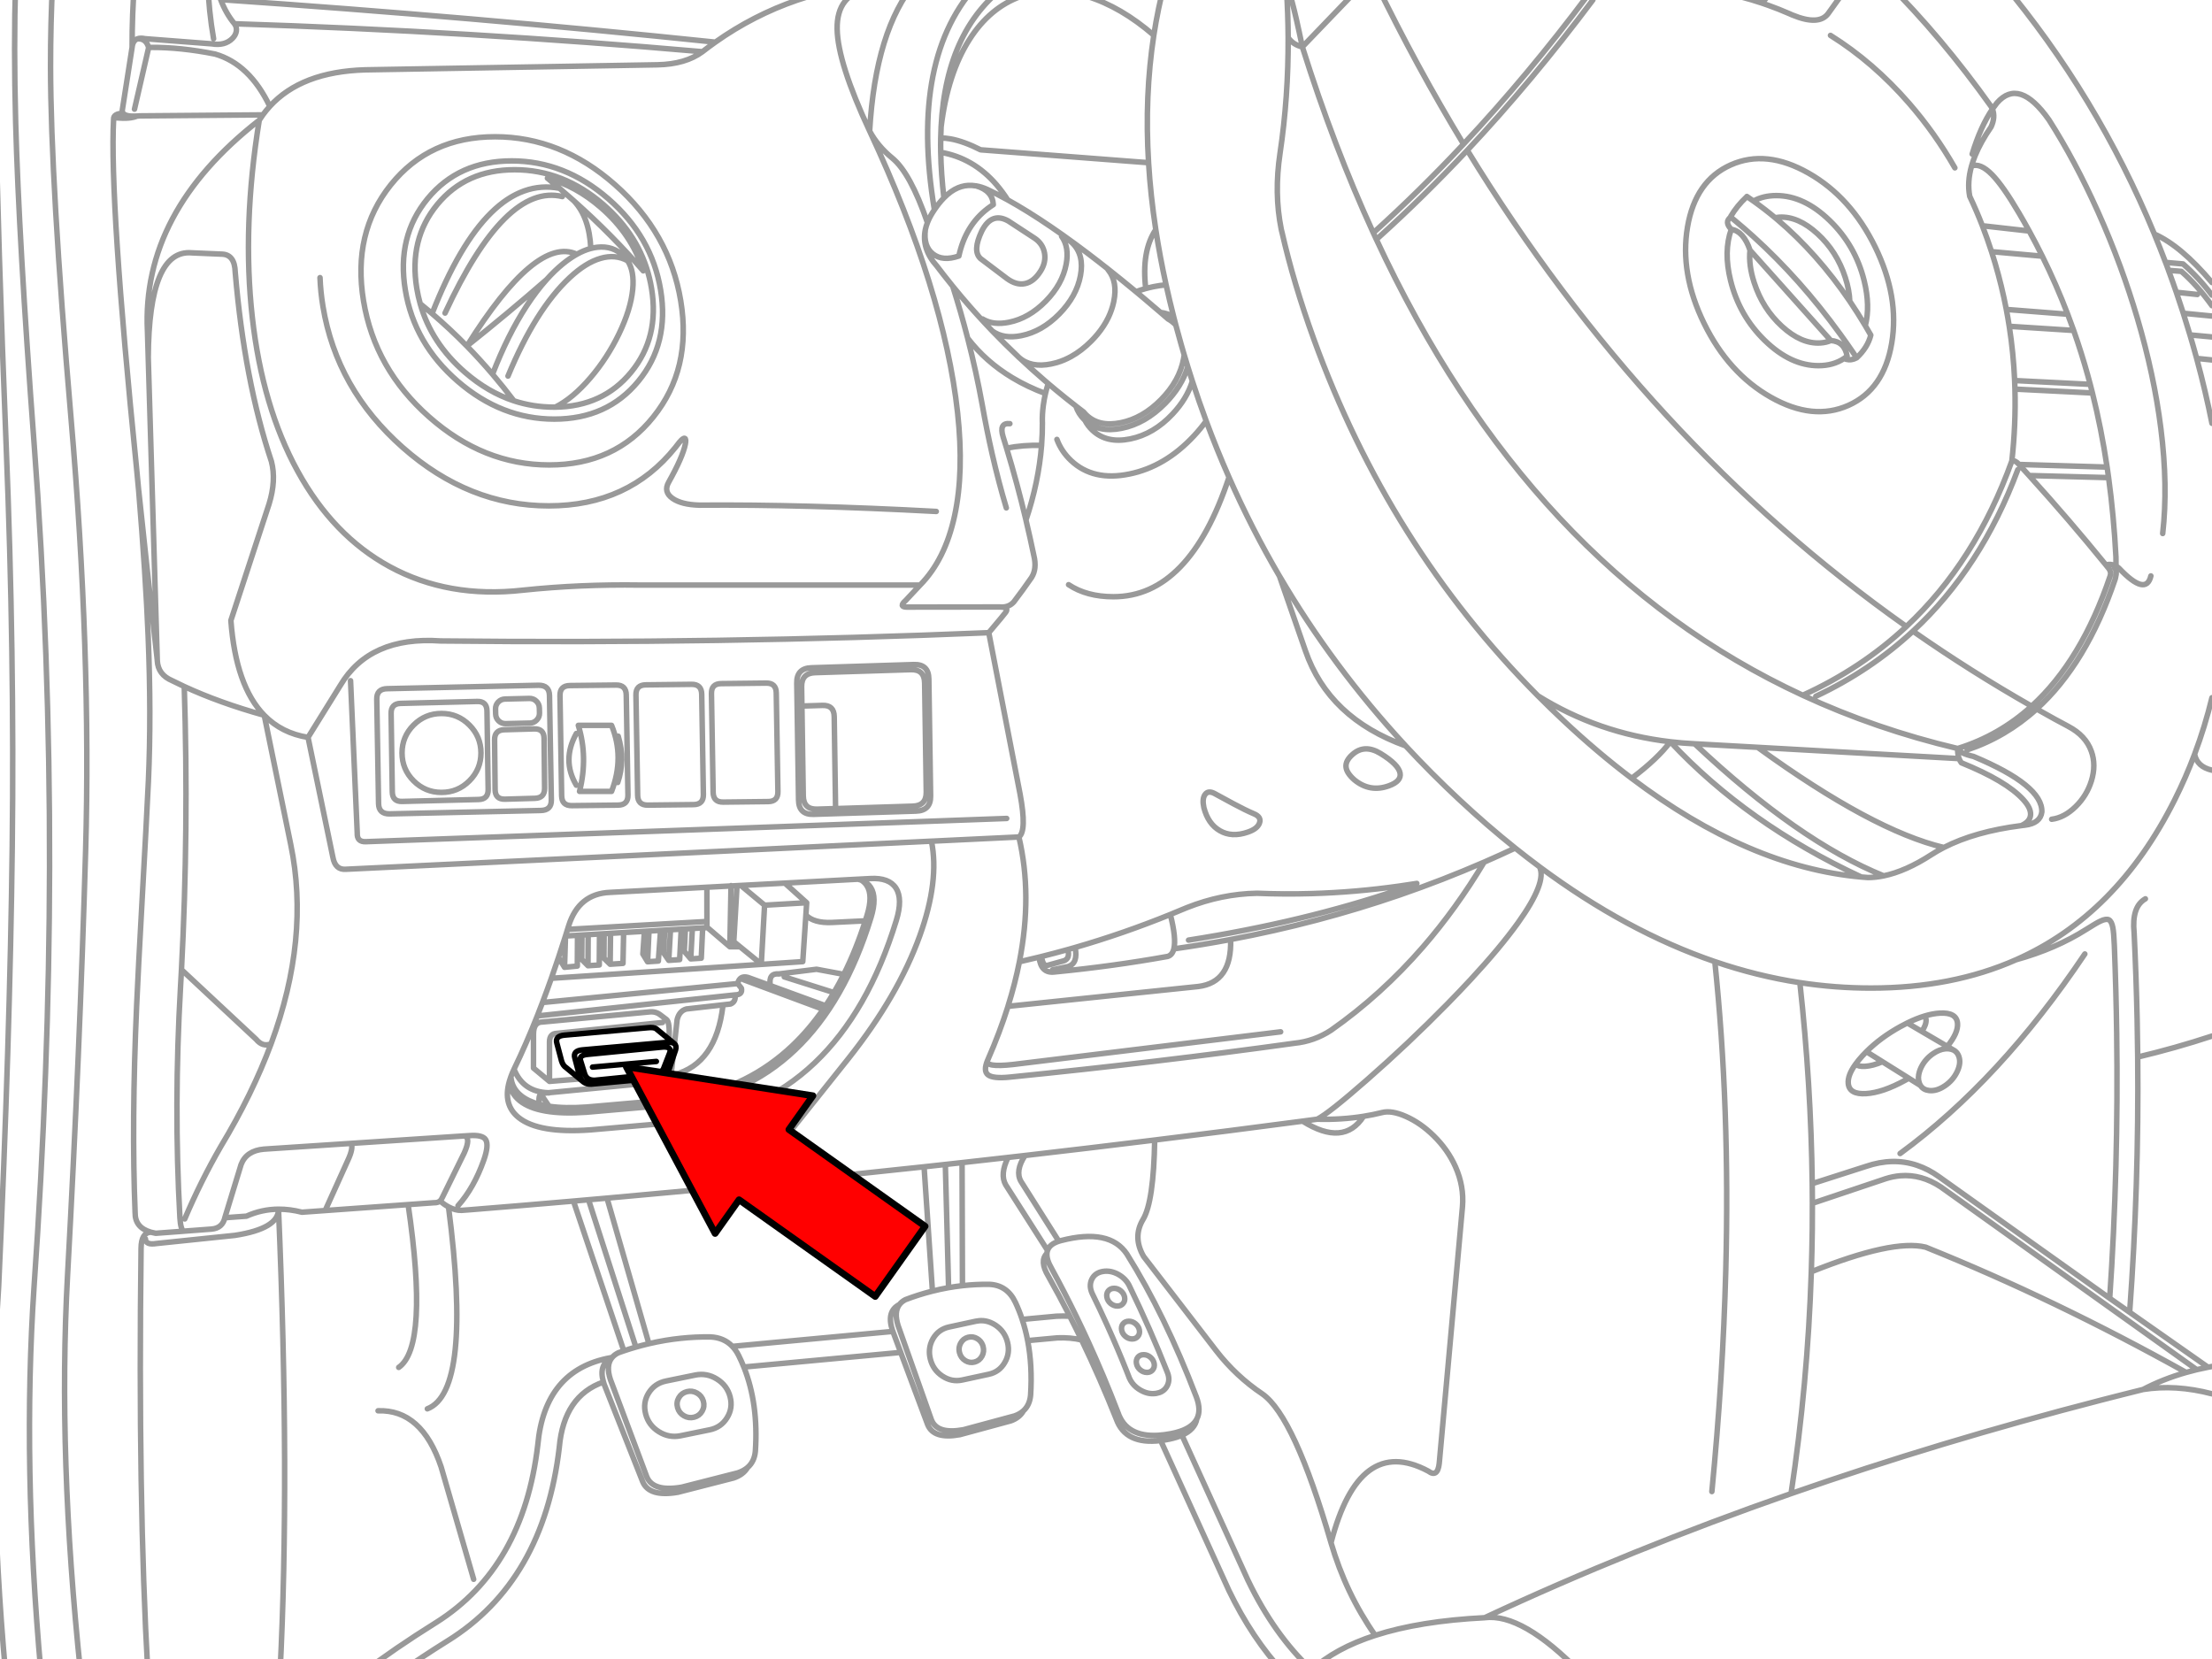<svg xmlns="http://www.w3.org/2000/svg" xmlns:xlink="http://www.w3.org/1999/xlink" preserveAspectRatio="none" width="400" height="300" viewBox="0 0 400 300"><defs><path fill="#f00" d="M188.15-247.25v46h89.25v22.15l90.2-45.1-90.2-45.1v22.05h-89.25z" id="c"/><path id="a" stroke="#999" stroke-linejoin="round" stroke-linecap="round" d="M361.077 19.812q.584 1.438-.241 3.227-1.868 2.702-2.875 5.166l-.004.009q-.397.975-.66 1.912 1.578-.615 3.7 1.542 1.997 2.033 4.903 6.989.949 1.613 1.845 3.249 1.238 2.257 2.376 4.56 2.548 5.145 4.6 10.515.557 1.46 1.079 2.937 1.427 4.047 2.581 8.22.213.769.419 1.547.204.778.401 1.565 1.617 6.466 2.657 13.43.141.949.272 1.908.949 6.957 1.333 14.402.028.569.013 1.627.269.149.522.37 4.915 5.177 5.795 1.409m-27.886-85.708q4.003-4.599 9.414 3.067 4.752 7.444 8.853 16.591 2.214 4.932 4.065 9.976 1.689 4.603 3.076 9.298 3.076 10.422 4.288 20.076 1.31 10.395.33 19.016m-69.394-99.847l-3.223 3.74q.587.196 1.172.406 1.918.687 3.771 1.498l.25.111.312.138q4.819 1.991 6.49-.25l4.123-5.75m-21.668 44.838q2.24.356 3.392 3.784 7.322 8.185 14.643 16.368 2.485.17 2.955 2.839m-.571.419q.201.088.401.143.947.25 1.894-.272l-.798-1.186q-1.101-1.613-2.233-3.169-7.205-9.928-15.677-17.607-1.634-1.479-3.316-2.875l-.789-.651q-1.21.867.094 2.206l.004.004m-.098-2.345q1.112-1.893 2.862-3.53m.058-.08q.604.409 1.199.834m20.264 22.582q.5.841.99 1.703-.554 2.235-2.559 4.114m-14.785-25.39l.41.343q7.274 6.173 13.127 14.794 1.452 2.143 2.817 4.435m-20.264-22.582q2.003 1.421 3.909 3.009m20.152-42.729q10.055 10.024 18.989 22.573.11.184.196.374l.045.107m-3.78 10.315q-.822 2.927-.33 5.492 1.23 2.598 2.291 5.331m-27.52-34.492q7.774 4.862 14.228 12.285 4.714 5.419 8.309 11.714m6.646 15.187q.339 1.053.655 2.126 1.217 4.135 2.024 8.344m15.2 13.573l-13.693-.691q.033.775.053 1.551l14.041.704m-15.071-12.08q.758 4.862.976 9.824m.793 15.209q.917.998 1.823 2.001m-2.563-15.659q.172 6.412-.553 12.989.646-.102 1.293.669m1.823 2.001q7.243 7.989 13.912 16.194.889-.231 1.663.129l.018.009.16.08m-.076 2.01q.306-1.032-.223-1.819m-28.394 32.86q.353.872 2.862 1.435 12.597 5.271 12.387 10.078-.28 2.041-3.062 2.376l-.651.08q-8.387 1.068-14.037 3.967-1.198.614-2.273 1.31-4.637 3.004-8.63 3.825-1.468.301-2.848.308m-106.213-117.04l-.098-.428q-1.311-6.48-.223-13.747 1.527-10.227 1.475-20.977-.023-4.312-.299-8.71-.023-.727.013-1.391m141.627 134.901q3.174 1.658 4.19 4.511.9 2.496.009 5.376-.838 2.683-2.853 4.654-2.05 2.006-4.342 2.291m9.815-46.09l.517.642m-22.894-62.093q.891 2.299 1.663 4.694m2.679 10.471q.292 1.523.53 3.058m-115.23-16.943l.504 1.088.004.009q27.77 59.748 77.302 82.695m-38.887-126.909q16.505-3.517 31.492 1.493m-71.944-3.847l-11.326 11.786q5.693 18.084 12.855 33.685m-15.427-35.37q.897 1.297 2.572 1.685-2.359-11.399-2.871-10.395m-55.072 59.694l.187.111q1.858 1.039 4.591.486 3.619-.722 6.659-3.811 3.04-3.088 3.718-6.731.575-3.086-.838-5.037 1.114.392 1.975 1.244 2.148 2.126 1.449 5.875-.7 3.761-3.838 6.949-3.14 3.19-6.878 3.936-3.229.652-5.273-.847m4.596 4.56l.103.098.129.125q2.171 1.942 5.87 1.186.454-.093.9-.218l.187-.053q1.297-.393 2.523-1.074 1.879-1.04 3.597-2.759.618-.618 1.15-1.257 1.202-1.447 1.957-3l.089-.187q.58-1.244.878-2.559l.045-.214q.736-3.557-1.012-5.71l-.192-.281-.178-.129-.058-.058-.963-.753m8.184 4.596q.722-.197 1.458-.348 1.149-.232 2.229-.325m-5.451 1.244q.872-.322 1.765-.571m4.038 5.505q.698.379 1.284.958l.125.129m-2.781-2.273q1.326.173 2.398.802m-12.049-8.777l.009.004m-5.679 24.944q.456 1.401 1.52 2.452l.125.12q2.454 2.303 6.642 1.458 4.295-.856 7.903-4.52 3.035-3.083 4.088-6.633m-.646-2.135q-.042.337-.107.686-.745 4.007-4.088 7.404-3.344 3.396-7.324 4.19-3.982.804-6.272-1.462-.235-.232-.437-.481m-6.41-5.144q-.29.892-.504 1.801-.249 1.076-.392 2.175-.209 1.604-.165 3.058m27.177-7.462q-.977 3.153-3.579 5.928-3.438 3.664-7.694 4.52-4.255.867-6.838-1.578-.848-.801-1.355-1.805m21.966.138q-.974 1.358-2.184 2.661-5.225 5.629-11.745 6.945-6.524 1.334-10.529-2.42-1.76-1.647-2.581-3.851m111.134 54.782q-13.104-1.537-24.008-8.344m-92.903 83.306q-1.823 2.794-.74 4.694l6.856 10.845.419-.12q8.768-2.27 11.919 2.443 6.924 11.059 12.588 25.898.904 2.397.085 3.981-.367 1.922-2.701 2.955m-28.947-20.995q.613 1.85.994 3.842m9.771-.116q-1.047-2.172-2.135-4.301-1.897-3.713-3.918-7.297-1.612-2.706-.227-4.083.023-.287.111-.544l-7.578-11.884q-1.082-1.897.432-4.966m7.034 17.393q-.086 1.122.834 2.71 2.353 4.299 4.529 8.772 1.093 2.25 2.14 4.542 2.859 6.256 5.385 12.842 1.524 4.431 7.275 4.096 1.084-.066 2.318-.299.911-.176 1.658-.428 2.262-.768 3.027-2.242m-13.774-23.201q.561.472.686 1.141.121.669-.267 1.132-.376.472-1.043.472-.67 0-1.23-.472-.547-.464-.669-1.132-.125-.669.25-1.141.387-.464 1.056-.464.668 0 1.217.464zm-.419-2.964q-1.428-.8-2.844-.553-1.418.247-1.984 1.395-.57 1.158.04 2.55 1.442 2.937 2.768 5.875 1.859 4.112 3.49 8.224l.504 1.284q.422.96 1.235 1.64.363.304.807.553 1.426.809 2.844.562.578-.101 1.016-.352.631-.367.967-1.052.566-1.147-.045-2.536-3.027-7.694-6.762-15.387-.612-1.391-2.037-2.202zm1.877 8.465q.668 0 1.217.464.561.472.686 1.141.121.669-.267 1.132-.376.472-1.043.472-.67 0-1.23-.472-.547-.464-.669-1.132-.125-.669.25-1.141.387-.464 1.056-.464zm2.683 6.062q.668 0 1.217.464.561.472.686 1.141.121.669-.267 1.132l-.134.143q-.353.33-.909.33-.67 0-1.23-.472-.547-.464-.669-1.132-.125-.669.25-1.141.285-.341.722-.432.158-.031.334-.031zm147.489-109.841q-.031 1.052.259 1.828.159.419.41.758 8.104 3.281 11.188 6.642 1.426 1.542 1.355 2.773-.071 1.248-1.676 1.97m-20.388 45.774l-.633.357q-4.1 2.258-7.128 2.434-3.028.174-3.209-1.845-.133-1.474 1.315-3.481.53-.74 1.275-1.551.337-.367.695-.722 2.574-2.572 6.174-4.556.633-.348 1.239-.646 1.687-.829 3.174-1.275 1.452-.436 2.715-.508 3.028-.176 3.209 1.841.156 1.727-1.854 4.19m1.422.847q.455.344.673.963.43 1.218-.316 2.781-.746 1.563-2.229 2.559-1.485.996-2.839.842-1.062-.121-1.556-.9m-6.905-4.319q-1.749.752-3.151.834-1.199.068-1.725-.379m12.557-8.75q.185.261.218.637.084.929-.771 2.175m-45.569-52.491q2.176.256 4.413.366l47.918 2.683m-28.332-11.478q13.256 6.144 28.073 9.65m-6.726 61.072q-.135-.211-.227-.472-.33-.936.036-2.073.108-.346.281-.709.746-1.563 2.229-2.559 1.119-.751 2.162-.847.344-.034.678.004.49.056.86.25m-237.467-141.222q-2.011-6.558-7.68-11.474-4.525-3.921-9.673-5.309m-6.477-3.134q9.581-.001 17.482 6.847 7.91 6.856 9.508 16.546 1.6 9.69-4.047 16.537-5.64 6.856-15.222 6.856-9.584 0-17.496-6.856-7.901-6.847-9.499-16.537-1.601-9.69 4.038-16.546 5.651-6.847 15.236-6.847zm.526 1.6q8.809-.001 16.074 6.294 6.498 5.633 8.362 13.346.222.919.379 1.868 1.471 8.909-3.722 15.204-5.105 6.204-13.72 6.303h-.276q-3.757 0-7.234-1.146-4.677-1.542-8.848-5.157-6.101-5.288-8.113-12.419-.384-1.36-.62-2.786-1.471-8.91 3.713-15.213 5.195-6.295 14.005-6.294zm18.213 2.732q9.86 8.714 11.893 21.03 2.031 12.317-4.957 21.021-6.974 8.712-18.877 8.71-11.905.002-21.766-8.71-9.848-8.704-11.879-21.021-2.032-12.317 4.943-21.03 6.986-8.705 18.891-8.705 11.904.001 21.752 8.705zm11.683 46.607q-.368.491-.758.976-8.479 10.593-22.952 10.591-14.475.002-26.464-10.591-11.975-10.583-14.447-25.559-.44-2.671-.53-5.202m-58.683-53.597q-.314 10.691-.12 21.81.429 24.637 1.939 62.307 1.51 37.669 1.097 72.554-.413 34.887-2.465 79.735-2.149 32.191 1.253 70.009m8.536-306.416q-.393 7.415-.383 15.383.026 20.83 3.704 63.617 3.677 42.787 2.648 78.527-1.029 35.742-3.276 76.945-1.776 32.551 2.371 71.944m-11.781-306.416q-.355 11.72.013 25.479.562 20.968 3.334 58.081 2.88 38.227 2.808 76.829-.062 36.73-2.808 76.018-2.149 32.191 1.253 70.009m63.443-173.846l.214 14.197q.027 1.783 1.77 1.738l13.885-.352q1.743-.045 1.716-1.828l-.214-14.197q-.027-1.783-1.77-1.738l-13.885.352q-1.743.045-1.716 1.828zm-2.599-2.59l.325 18.918q.034 1.885 2.001 1.863l27.369-.615q1.967-.025 1.935-1.903l-.334-18.926q-.031-1.882-1.997-1.859l-27.369.615q-1.965.022-1.93 1.908zm96.741-5.353l-17.304.544q-2.492.08-2.456 2.572l.053 3.477 3.731-.116q2.089-.065 2.122 2.024l.245 16.56v.116l13.979-.441q2.49-.078 2.452-2.568l-.294-19.756q-.037-2.49-2.527-2.411zm.575-.923l-18.579.584q-2.674.085-2.634 2.759l.321 21.204q.04 2.674 2.715 2.59l18.579-.584q2.674-.083 2.634-2.755l-.321-21.209q-.04-2.674-2.715-2.59zm-26.745 3.361l-8.175.094q-1.782.019-1.752 1.801l.303 17.901q.031 1.784 1.814 1.765l8.171-.094q1.782-.019 1.752-1.801l-.299-17.901q-.031-1.784-1.814-1.765zm6.463 4.154l.245 16.274q.037 2.49 2.527 2.411l3.325-.103m4.306 12.784l-.245.013q.304.066.575.16l-.33-.174zm0 0l1.966-.103q3.432-.196 4.671 1.729 1.257 1.952.062 5.857-5.073 16.573-14.772 25.791-9.896 9.396-24.151 10.725l-16.519 1.435q-9.352.669-12.98-2.229-2.91-2.33-1.68-6.593.116-.402.267-.82.238-.655.566-1.351l.08-.169q2.104-4.359 4.137-9.486.471-1.196.941-2.434.809-2.133 1.609-4.391.65-1.842 1.293-3.767.637-1.907 1.266-3.896l.374-1.199.196-.629q1.827-5.838 7.506-6.071l17.54-.932 4.373-.232m23.584-1.065q1.136.402 1.729 1.324 1.169 1.816.058 5.447-4.717 15.413-13.738 23.986-9.203 8.737-22.461 9.971l-15.36 1.337q-8.697.622-12.071-2.073-1.75-1.401-1.89-3.553m63.733-36.44q.63.378 1.021.985 1.152 1.789.058 5.367l-.321 1.03q-1.689 5.265-3.9 9.695-.857 1.714-1.792 3.303-.725 1.232-1.498 2.389l-.441.646q-2.541 3.677-5.581 6.566-7.952 7.55-18.975 9.414-1.546.261-3.151.41l-15.133 1.315q-3.997.286-6.851-.138-.943-.14-1.761-.357-2.018-.539-3.281-1.547-1.707-1.367-1.859-3.459m41.66-34.648l-.691.036-1.088.058m1.779-.094l7.979-.423 13.252-.709m-30.159-35.308l-8.295.094q-1.809.019-1.779 1.828l.308 18.173q.031 1.811 1.841 1.792l8.291-.094q1.809-.019 1.779-1.828l-.303-18.173q-.031-1.811-1.841-1.792zm-13.684.129l-8.362.094q-1.823.02-1.792 1.828l.303 18.142q.03 1.808 1.854 1.787l8.367-.094q1.823-.02 1.792-1.828l-.308-18.146q-.03-1.805-1.854-1.783zm-19.983 6.994l4.377-.103q.74-.018 1.244-.557.513-.53.495-1.27l-.022-.9q-.018-.74-.557-1.253-.53-.504-1.27-.486l-4.377.107q-.74.018-1.253.548-.504.537-.486 1.275l.022.9q.018.739.548 1.244.539.513 1.279.495zm-.254 1.105q-1.783.053-1.765 1.836l.094 9.017q.02 1.782 1.805 1.729l5.402-.156q1.781-.053 1.761-1.836l-.094-9.017q-.018-1.782-1.801-1.729l-5.402.156zm-11.384-2.946q2.96 0 5.055 2.095 2.095 2.095 2.095 5.055 0 2.96-2.095 5.055-2.095 2.095-5.055 2.095-2.96 0-5.055-2.095-2.095-2.095-2.095-5.055 0-2.96 2.095-5.055 2.095-2.095 5.055-2.095zm33.03 115.489q1.092-.368 2.184-.682m-4.31 1.89q.437-.521 1.159-.869l.967-.339m2.184-.682q1.089-.314 2.18-.575l.178-.045m-8.228 6.94q-.928-3.19 1.511-4.382l.013-.004.036-.045m23.879 1.716q2.667 6.69 2.086 15.267-.171 1.875-1.417 2.951-.77 1.297-2.51 1.886l-10.096 2.59q-5.209.904-6.388-1.899l-6.967-17.616-.147-.464m7.649 5.804q.542 2.054 2.389 3.205 1.855 1.159 3.927.735l5.278-1.079q2.072-.425 3.151-2.184 1.092-1.752.553-3.807-.538-2.053-2.394-3.209-1.847-1.148-3.923-.722l-5.273 1.079q-2.075.422-3.169 2.171-1.08 1.758-.539 3.811zm18.458 9.699q-.708.61-1.761.963l-10.15 2.59q-5.231.904-6.352-1.899l-6.588-17.611q-.84-2.551.267-3.931m6.704-2.554q1.509-.353 3.022-.606 1.373-.227 2.75-.37 2.675-.282 5.362-.25 2.465.108 3.994 1.707m29.085-2.71l-.067-.174q-1.143-3.454 1.244-4.689l.013-.004q.403-.534 1.092-.887 2.432-.925 4.876-1.542m-45.943 19.314q.489-.85 1.458-1.097.97-.245 1.845.259.873.502 1.146 1.462.27.961-.223 1.81-.489.85-1.458 1.097-.968.243-1.841-.263-.873-.502-1.146-1.462-.272-.959.218-1.805zm9.699-9.307q.666.694 1.154 1.672.504 1.012.927 2.073m28.425-2.648l-1.422-3.807m12.597-8.286q2.446-.273 4.903-.241 3.235.151 4.707 3.272.698 1.485 1.226 3.076m-16.274-5.117q1.46-.37 2.924-.629 1.255-.221 2.514-.361m-.312 10.417q.448-.823 1.333-1.061.886-.238 1.685.25.658.402.945 1.105l.103.312q.248.93-.201 1.752-.448.823-1.333 1.061-.886.235-1.685-.254-.798-.488-1.048-1.417-.147-.548-.049-1.061.066-.351.25-.686zm-5.001-.825q-.559.961-.642 2.015-.067.808.147 1.672.495 1.988 2.184 3.102 1.697 1.12 3.593.709l4.823-1.043q1.896-.411 2.884-2.113.988-1.679.513-3.646l-.009-.036q-.492-1.987-2.189-3.107-.469-.309-.954-.499-1.261-.498-2.63-.201l-4.823 1.043q-1.897.41-2.897 2.104zm17.143.357q.874 4.558.535 9.86-.157 1.816-1.297 2.857-.703 1.255-2.291 1.823l-9.231 2.505q-4.762.875-5.839-1.836l-4.881-13.065m22.243 10.573q-.647.59-1.609.932l-9.28 2.505q-4.78.875-5.804-1.836l-6.027-17.045q-.767-2.467.245-3.802m51.19 23.683q-.962.422-2.255.695-.84.174-1.614.267-6.355.774-8.023-3.891-2.935-7.386-6.289-14.34m-4.128-17.888q-1.654.538-2.042 1.663m123.891-185.012v-.004m20.99 22.992q-.276.225-.571.419m-20.544-14.112q-1.311-5.288.125-9.294m6.116 20.188q-4.659-4.514-6.24-10.894m15.918 15.409q-5.01 0-9.677-4.515m14.304 3.218q-1.941 1.297-4.627 1.297m-11.772-29.825q1.783-.994 4.132-.994 5.01 0 9.668 4.515 4.667 4.514 6.249 10.894 1.13 4.559.214 8.166m-2.817-4.435q-.067-1.998-.811-4.293-1.529-4.718-5.032-7.921-3.496-3.204-6.914-3.013-.405.023-.78.089m6.067-8.068q7.66 4.356 12.075 13.381 4.414 9.026 2.995 17.429-1.418 8.403-7.845 11.268-6.427 2.867-14.086-1.489-7.66-4.356-12.075-13.381-4.417-9.026-3-17.429 1.418-8.405 7.845-11.273 6.429-2.864 14.09 1.493zm33.315-11.607l.143-.205q.335-.481.686-.918m-4.493 9.272q1.51-4.975 3.664-8.148m-1.819 21.137l8.487.958m-4.145 14.206l11.121.869m-42.921 4.765q-.868.381-1.939.441-3.419.191-6.922-3.013-3.498-3.203-5.028-7.921-1.046-3.227-.753-5.875m83.698 10.052q-2.631-3.679-5.545-6.218l-2.327-.187q.73 1.975 1.417 3.976l3.816.401m2.639 3.909l-5.193-.508q.623 1.948 1.208 3.923l3.985.37m0-9.86q-5.614-6.669-10.439-8.786 1.052 2.548 2.033 5.139l3.174.276q2.888 2.532 5.233 5.657m-6.454-.522q.65 1.89 1.261 3.802m1.208 3.923q.272.913.535 1.832.348 1.218.678 2.425l2.773.285m-2.773-.285q1.628 5.993 2.773 11.763m-36.725-17.576l11.67.749m-8.077 26.286l14.407.383m-16.23-2.385l15.958.477m.294 18.36q.503.675.245 1.409-5.184 15.335-14.219 23.549-5.88 5.345-13.395 7.671m-16.252 23.379q-.606-.041-1.212-.094-20.303-1.792-41.606-17.883-6.164-4.652-12.41-10.502-2.346-2.198-4.6-4.466-27.067-27.257-40.594-64.62-3.659-10.107-5.79-19.475m151.082 62.619q-.019.159-.076.321-5.189 15.351-14.237 23.562 3.686 2.086 5.728 3.147m17.634-84.068l.535 1.435m-30.222-52.268q17.313 20.684 27.654 45.694m-29.495 3.192l9.2.825m-81.443-46.429q-11.014 14.714-22.755 27.235 32.381 52.931 79.557 86.292 12.54-11.729 19.127-30.03m-35.535 42.676q9.912-4.677 17.603-11.803 12.37-11.463 18.998-29.259m-38.963 40.871q10.637-4.844 18.77-12.454m-96.58-71.337q8.341-7.526 16.341-16.074-8.502-14.018-15.976-29.397m.49 46.398q8.248-7.443 16.167-15.882m-.682-1.119q11.651-12.44 22.582-27.043m-104.555-2.354q-11.73 7.98-12.686 26.272 1.186-9.637 5.126-15.815 3.718-5.839 9.387-7.845l.459-.156q5.334-1.732 11.523.183 6.111 1.893 12.044 7.034.76-4.949 2.015-9.673m-31.283 63.26q2.235 2.325 4.596 4.56m15.026-16.845q-9.545-7.43-16.831-11.469-1.914-1.059-3.673-1.886-1.044-.474-2.024-.646 2.951.866 3.093 3.392-.531.337-1.021.709-4.02 3.067-5.22 8.598-2.942 1.016-4.698-.374-1.756-1.391-1.373-4.431-.736 3.494 2.113 6.659.57.753 1.15 1.498.833 1.069 1.689 2.122 1.539 1.892 3.151 3.731 1.256 1.431 2.559 2.83l.111.12q.67.719 1.351 1.431m27.806-7.689q-.79-6.784 1.819-10.676-.945-6.196-1.306-12.124l-30.431-2.336q-3.063-1.547-5.425-1.975-.961-.175-1.805-.165-.025 1.274 0 2.594 1.451.249 2.799.727 5.562 1.982 9.334 7.89m25.528-6.735q-.74-12.106.949-23.099m2.224 45.226q-1.117-5.085-1.868-10.003m.847 14.995l1.373 1.186m1.409 1.088l-.383-1.471m-5.224-3.209q1.393 1.174 2.826 2.407m-4.431-3.749q.795.661 1.605 1.342m-6.633-5.416q2.442 1.93 5.028 4.074m-5.166-4.186l.138.111m-.183-.147l.045.036m11.995 8.737q-.747-2.923-1.377-5.795m-10.662-2.978l-.245-.192m14.843 18.013q-.329-1.063-.646-2.135m-18.227 10.337l-.352-.267-1.052-.811q-1.802-1.398-3.544-2.839-.737-.609-1.462-1.226m-1.061 7.034q.011 2.068-.152 4.154-.526 6.666-2.83 13.533.761 3.199 1.431 6.428.589 2.412-.428 3.994-1.512 2.196-3.196 4.4-.842.953-2.215.945 1.424.11.673 1.025l-.856 1.061q-1.043 1.276-2.144 2.554l5.67 29.241q1.245 6.696-.214 7.774 2.472 10.518.094 22.613 1.786-.402 3.562-.842l.446-.111q2.394-.598 4.769-1.261l1.315-.374q8.77-2.536 17.255-5.982.938-.383 1.872-.776.562-.242 1.128-.464 6.274-2.49 12.708-2.603 4.915.203 9.851.058 7.967-.231 15.989-1.368 1.558-.218 3.116-.472-1.529.551-3.085 1.079-17.383 5.915-38.281 9.191m-.78-106.021q-.267-.9-.526-1.805-.523-1.829-1.003-3.637m3.009 10.208q-.426-1.309-.834-2.63m3.334 9.833q-1.317-3.559-2.501-7.203m-22.434 36.854q3.276 2.181 8.113 2.184 13.782.015 20.955-21.641-2.209-5.007-4.132-10.194m-6.499 89.408q1.102 4.349.637 6.232 5.196-.738 10.288-1.698 15.867-2.985 30.725-8.104 7.742-2.668 15.209-5.915 2.832-1.232 5.63-2.55-5.069-4.05-10.11-8.75-5.09-4.747-9.74-9.766-13.942-5.023-18.16-17.224l-4.703-13.533q-5.064-8.647-9.147-17.906m72.964 54.546q4.761-3.598 6.998-6.624m-48.961 5.688q.267 1.453-2.033 2.291-3.406 1.239-6.24-1.07-1.426-1.257-1.524-2.354-.107-1.141 1.204-2.282 2.175-1.908 5.064-.143 3.245 1.988 3.53 3.557zm56.494 130.167q2.01-20.696 2.518-40.015.774-29.621-1.984-56.008-16.004-5.471-31.76-17.175 1.381 2.758-3.891 10.132-3.219 4.49-8.598 10.297-1.977 2.135-4.248 4.449-7.034 7.159-14.549 13.738-6.927 6.071-8.995 7.114 4.348.125 8.398-.526 1.711-.273 3.37-.686 1.729-.437 4.324.722 2.63 1.168 4.983 3.468 2.594 2.532 3.976 5.643 1.569 3.53 1.266 7.212l-4.208 46.5q-.295 2.683-1.997 1.426-12.53-6.692-17.616 12.98 2.685 9.184 8.006 16.787 8.088-2.612 19.836-3.2 26.352-12.315 55.518-22.488 3.004-19.864 3.669-40.193.129-3.898.174-7.814.023-2.29.018-4.587-.005-1.782-.027-3.566-.218-18.031-2.242-36.422-7.731-1.19-15.405-3.811m-78.674 12.722l-48.497 5.92q-5.106.566-4.613-.735-.788 1.899.076 2.599.909.731 3.967.419 26.79-2.69 51.564-6.133 3.589-.36 6.633-2.354 9.108-6.393 16.671-15.102 6.027-6.945 11.072-15.36m5.63-2.55q2.201 1.76 4.408 3.397l.004.004m-55.411-11.398q2.14 1.15 3.646 1.783 1.409.588 1.016 1.676-.374 1.052-2.086 1.64-2.933 1.025-5.117-.259-2.104-1.221-2.871-4.163-.348-1.596.205-2.371.562-.802 1.721-.196 1.123.588 3.486 1.89zm-30.061 26.388q.423 1.612-.704 2.033l-2.96.82q-.858.243-1.105-1.591m6.084-1.636q.573 2.841-1.235 3.441l-2.853.606m21.98-3.798q-.28 1.137-1.132 1.373-9.937 1.789-20.527 2.817-2.433.278-2.764-2.692m-3.562.842q-.777 3.952-2.073 8.072l34.501-3.593q6.091-.764 5.844-8.518m-38.365-18.574l-15.846.762q1.467 7.172-2.108 17.13-3.905 10.858-12.891 22.198l-18.311 22.969.553-.053q15.709-1.538 31.416-3.245l3.851-.423 3.031-.334q4.179-.465 8.358-.941l3.071-.352q11.74-1.353 23.482-2.799 13.405-1.649 26.807-3.423l2.648-.352m-2.648.352q7.449 4.686 11.046-.878m-5.902 77.266q-6.641-22.891-12.427-26.95-4.791-3.211-8.389-7.854l-13.132-17.054q-2.035-3.517-.111-6.722 1.926-3.205 2.108-14.384m4.943 53.494l11.995 26.361-.013-.04q4.714 9.803 11.509 16.207 4.304-3.942 11.523-6.272m-55.331-57.827q-1.177-.066-2.42-.004l-.094.009-6.116.571m.994 3.842l5.394-.499q2.337-.091 4.377.383m204.812-103.24q-2.711-.623-3.147-2.893-1.585 4.225-3.602 8.251-10.457 20.881-28.728 28.982 7.167-1.98 12.708-5.496 1.854-1.177 2.603-1.516.998-.464 1.489-.214.49.259.713 1.391.187.963.276 3.29.314 7.964.423 15.851.342 24.402-1.266 48.043l3.615 2.532q1.684-22.903 1.462-46.242-.032-3.438-.107-6.887-.166-7.787-.544-15.623-.477-4.728 2.042-6.16m12.062-36.44q-1.274 5.256-3.147 10.239m-43.634 53.632l-1.172-.686m1.172.686l.156.094.094.067m-6.267 6.245l-2.126-1.328-4.778-2.991m7.128-5.483l4.622 2.71m12.476-15.713q-11.59 5.14-26.321 5.139-6.456 0-12.873-.985m-7.551-42.564q20.737 15.025 33.649 18.08m-45.159-18.793q18.79 17.671 34.256 23.928m-.227 33.681l-2.906-1.819m-9.82 23.91l9.748-3.129q4.878-1.663 9.231-.196 2.049.688 3.981 2.068l30.939 22.029m-53.873-17.206l13.297-4.466q1.339-.422 2.648-.53 3.811-.311 7.355 2.046l46.344 33.088q1.008-.239 2.046-.441l-14.202-9.958m-61.348 32.856q26.889-9.381 56.169-16.938 1.934-.498 3.878-.99 1.863-.473 3.735-.936 3.627-1.9 7.805-3.089-23.792-13.269-47.2-22.697-5.962-1.476-20.718 4.457m67.919 18.24q.945-.271 1.917-.504m2.046-.441l.713-.134m-13.453-56.066q6.803-1.613 13.453-3.802m-12.481 64.036q5.861-.941 12.481.785m-31.768-124.083q-5.569 5.058-12.601 7.408m21.333 36.979q-15.378 22.919-33.476 36.159m3.936-22.118l-2.621-1.538m-90.901-50.213q-13.213-14.272-22.862-30.757m114.78 9.976q10.396 7.266 21.503 13.591m-65.467 6.45q13.891 14.869 34.608 24.507m-179.672-160.986q-6.018.972-5.902 7.355.107 6.089 5.884 18.463 1.054-18.345 8.353-27.03m-8.353 27.03l.018.036q1.456 2.713 4.065 4.85 3.285 2.659 6.392 11.71.355-.922.954-1.868l.308-.468q-4.631-27.808 8.179-41.254m-7.034 28.26q.019-1.027.071-2.024m-2.478 17.353q-.244.628-.374 1.244m1.636-3.579q.844-1.254 1.721-2.149-.505-4.333-.575-8.251m.575 8.251q1.253-1.285 2.572-1.832 1.207-.505 2.536-.423.373.021.753.089m.99 8.206q-1.708 3.579-.214 4.957l4.814 3.637q1.685 1.221 3.236.9 1.605-.321 2.826-2.255 1.007-1.596.722-3.263-.294-1.658-1.721-2.657l-4.85-3.174q-1.444-.811-2.608-.428-1.273.422-2.206 2.282zm-78.683-9.606q1.106.911 2.184 1.832 1.328 1.133 2.612 2.278 6.882 6.137 12.557 12.673m44.535-52.251q-17.64 1.036-31.479 10.823-1.176.833-2.327 1.729-3.055 2.261-8.13 2.367l-52.99.914q-11.541.338-17.273 6.619-.668.731-1.257 1.542-.341.47-.655.967-3.12 19.212-1.257 35.731 1.819 16.181 8.193 27.815 6.428 11.741 16.671 17.331 10.636 5.804 24.177 4.279 10.303-1.084 21.182-.927h50.78q4.538-4.6 6.258-12.606 1.703-7.899.535-18.588-2.398-22.073-15.922-51.038m-53.597 12.619q2.793 2.956 3.058 8.621.587-.152 1.159-.218 2.888-.33 4.876 1.658.357.357.637.785 1.236 1.894.923 5.162-.348 3.646-2.505 8.113-2.095 4.342-5.144 7.916-3.209 3.753-6.379 5.336m.762-39.649q-13.197-2.531-23.09 22.697 3.253 2.776 6.298 5.888l.018-.018q12.532-20.026 19.916-16.622 1.292-.72 2.527-1.048m-15.004 23.121q4.992-12.062 11.162-17.821 2.906-2.719 5.599-3.504 2.692-.793 4.917.428m-29.116 15.445q7.585-6.037 14.429-12.031 1.477-1.651 3.004-2.888.712-.577 1.409-1.043.543-.364 1.074-.66m-19.916 16.622l-.013.022q2.389 2.446 4.649 5.099 2.741-7.114 6.183-12.392 1.767-2.702 3.611-4.761m-22.889 4.391q1.082.868 2.144 1.77m6.298 5.888l.004.004m4.649 5.099q1.981 2.326 3.865 4.814m76.535 20.05q-23.981-1.285-42.934-1.141-3.245-.089-4.859-1.23-1.667-1.177-.704-2.906 2.568-4.591 3.031-6.918.187-.945-.107-1.052-.285-.107-.927.669m49.482-28.234q1.49 4.69 2.706 9.414 3.273 4.279 8.13 7.19 2.738 1.642 5.977 2.848m-4.814-6.557q2.296 2.163 4.712 4.239l.606.517m-4.043 24.721q-1.564-6.576-3.512-13.025-.286-.946-.579-1.89l-.04-.125q-.812-2.63 1.212-2.425m-7.649-15.494q1.553 6.043 2.657 12.142.805 4.534 1.765 8.754 1.177 5.164 2.585 9.86m.049-10.823q2.967-.595 6.343-.508m-22.011 25.31l-2.621 2.799q-1.322 1.172.196 1.195l16.8-.022h.018l.058.004.321.013m-.321-.013h-.071l-.004-.004m.004.004l.013-.004m-100.476-53.253q10.932-23.614 21.253-21.111m25.39-26.246q-42.233-3.698-84.799-5.064.446.606.339 1.337-.107.713-.695 1.31-1.382 1.4-3.78.99l-12.053-.927q-.854-.186-1.4.022 1.574-.108 2.042 1.582l-2.568 11.162m2.429 283.344q-1.809-31.49-1.235-76.963.035-2.817 1.774-2.897-2.885-.828-2.853-3.53-.66-16.27.276-37.532.285-6.517 1.007-19.435.785-14.077 1.123-21.253.535-11.991-.045-26.272-.437-10.787-1.712-26.299-.186-1.992-.374-3.958-4.941-48.819-4.172-63.421-.042-.948 1.716-1.056-.157-.215-.147-.513l1.783-11.411q-.016-5.937.437-11.875m.517 10.328q-.832.319-.954 1.547m18.543-4.279q-1.549-1.865-2.492-4.377-.559-1.494-.905-3.218m-1.44 0q.177 5.267 1.056 10.306m-16.399 13.493q.482.653 2.536.522l.134-.009.321-.027 22.336-.183m-26.509.539q2.437.225 3.718-.321m2.452-12.445q5.462-.037 11.696 1.212 6.247 1.817 9.9 9.472m-8.616 26.781l-5.492-.236q-7.806-.716-7.916 18.971l1.64 54.916q.126 2.556 2.71 3.637 1.06.537 2.175 1.052 6.363 2.945 14.491 5.211-5.151-5.285-6.04-17.175l6.918-21.111q1.319-4.268.428-7.703-4.902-14.719-6.561-34.305-.088-3.15-2.354-3.258zm-13.408 18.735l-.143-4.778q-1.063-21.598 20.255-38.227m.905 107.822l.004.004q3.162 3.248 7.934 4.003l5.848-9.414q5.304-8.956 18.186-8.059 50.685.538 99.313-1.498m-151.83 108.629q.412.116.883.196l5.082-.379q-.562-.27-.695-2.394-1.135-20.209.116-42.007.086-1.492.165-2.987 1.327-25.332.504-51.306m30.133-1.052l1.212 27.601q-.078 1.647 1.569 1.569l116.108-4.208m-126.592-14.692l4.493 21.681q.418 2.397 2.425 2.211l106.039-5.086m-120.891-22.809l4.796 23.402q3.528 16.991-3.553 36.106-3.371 9.093-9.142 18.668-3.623 6.28-6.508 13.087m-.593-45.172l13.52 12.615q1.227 1.479 2.724.802m23.121 58.651q5.476-3.805 1.703-29.5l-15.031 1.079-4.208.303q-2.179-.56-4.244-.548v.004q2.079 48.79.272 84.023m8.179-83.783l4.101-9.075q1.034-2.198.62-3.093l-15.82 1.043q-3.188.28-4.137 2.799l-2.942 9.628 3.914-.281q2.783-1.248 5.813-1.266m-17.17 3.985l5.09-.383q1.935-.194 2.354-2.055m-14.389 3.825q.031 1.171 2.006.847l14.202-1.471q7.938-1.225 7.908-4.743m81.991-58.567v-.067m9.757-.45l3.954 3.553-.147 2.229q1.437 1.493 4.738 1.346l6.04-.294m-23.255-6.374l-.588 10.145 1.137.927 3.847 3.138.597-10.671-4.301-3.575m-1.992 11.108l.214-11.014m1.636 11.014h-1.85m13.925-7.979l-7.631.446m-4.876 14.202l-35.361 3.432m35.361-3.432q.358-1.534 1.872-1.114l4.043 1.475q-.379-2.27 1.547-2.108l6.829-.847 4.948.923m-55.54 7.538l35.82-3.816q1.403-.003 1.159-1.204l-.678-.847m-33.752-.958l45.546-3.018.566-8.442m-3.918 11.206l9.004 2.844m-11.531-1.27l10.034 3.66m-14.915-4.734l14.473 5.38m-38.357-51.453q2.371 5.789 0 11.964h-5.804q1.556-6.209-.223-11.964h6.027zm1.204 1.961q1.302 4.366-.089 8.389m-10.725 31.71l1.088 1.774.178-5.67 2.175-.129.802-.049 1.123-.067 2.897-.169 1.159-.071 6.138-.361.829-.049 2.099-.125.749-.045 2.991-.174.753-.045 1.266-.076 1.868-.111.869-.053-.098-.08v-1.025l-25.247 1.431m25.247-1.431l-.004-6.2m-17.46 8.344l-.071 5.603 2.327-.156.116-5.514m3.767-.294l-.281 4.11.851 1.404h.004l.254-5.563m-8.964.584l-.045 5.563-2.042.134-1.132-1.141.036-4.422m5.108 5.295l-1.123-1.097.036-4.435m-4.823.285l-.036 5.576-2.318.223m4.252-.285l.027-5.63m18.882-1.114l-.294 5.505 1.908-.125.254-5.492m4.926 3.423l-4.056-3.477m-3.031 5.67l-1.168-1.373.196-4.056m-.753.045l-.285 5.518-1.975.134-.936-1.373.205-4.105m-.749.045l-.406 5.558-1.948.129m3.833-.254l.312-5.483m-16.417 26.963l-5.505.45-2.897-2.416v-6.16q.006-2.178 1.605-2.184l19.417-1.828q1.134-.117 1.961.535l1.123.847q.624.494.464 3.579m.981.798l.472-4.333q.376-1.609 1.694-1.961l7.988-.9q1.002-.399.811-1.649m-28.751-47.365q-2.684 4.845 0 9.37m-11.286 51.466q1.653 4.133 6.236 4.257l22.595-2.189 2.273 1.872q.498.593.366 1.186m-2.679-7.199l-.361 3.294m-38.584 23.509q2.883-3.223 4.654-8.22.99-2.808.339-3.78-.588-.874-2.942-.704l-.909.058q1.229.311-.027 3.107l-4.012 8.157q-.143.325-.374.526.793.659 1.542 1.061 1.246.672 2.367.633l1.573-.116q9.352-.752 18.704-1.565l2.728-.241q1.676-.145 3.352-.294 12.74-1.134 25.479-2.38m-15.414-29.442l-19.149 1.966q-1.316.028-1.337 1.511v7.194m-.183 2.055l.058.04m-1.721 2.059q-.217-1.52.33-1.97l1.333-.129m-1.021.798l1.119 1.658m-25.528 17.812l4.716-.339q.655.024 1.052-.312m35.499 26.477l-8.585-26.705m6.401 27.387l-9.129-27.146m13.671 25.844l-7.591-26.379m.923 28.889l-.098.009-.183.027q-11.943 2.179-13.19 15.811-2.605 22.186-18.418 32.165l-.089.053q-7.402 4.624-13.27 9.08m43.688-52.714q-7.174 2.501-8.01 11.817l-.004.053q-2.844 24.219-20.237 35.036l-.089.053q-4.663 2.914-8.697 5.755m60.394-59.173l29.085-2.71m7.159-7.297l-1.516-22.533m-90.005 43.857q8.183-3.149 3.833-36.596m101.381-36.337q-1.486 4.729-3.655 9.682l-.045.107-.004.013m-44.151 55.558l28.425-2.648m8.661-11.732l-.588-22.327m3.102 21.966l-.071-22.301m-52.161-15.927q7.601-1.973 8.835-12.543m-90.999-182.257q45.911 3.154 89.618 7.711m-101.104 112.061q-1.893-16.719-3.37-30.757m38.508 118.23l20.491-1.351m-15.637 49.803q7.926-.263 11.429 10.172l5.893 20.362m183.202 6.954q6.809-.863 17.406 10.011m-76.125-42.105l12.298 27.021.013.04q4.234 8.801 10.038 15.044m4.444 0q.275-.273.566-.539" fill="none"/><path id="b" stroke="#000" stroke-linejoin="round" stroke-linecap="round" d="M122.273 189.16l.004.004q.408.339.201 1.11l-1.293 3.833q-.511 1.144-2.371 1.302l-11.607 1.07q-.854.035-1.395-.374l-.116-.094-3.031-2.505q-.591-.378-.851-1.226l-.847-3.209q-.378-1.311 1.382-1.471l15.048-1.337q1.155-.14 1.609.21l.071.067 3.116 2.563.08.058zm-15.699 6.289q-.372-.279-.557-.789l-.749-2.42q-.335-.989 1.221-1.146l13.319-1.306q.952-.119 1.364.098m.076.045q.362.249.178.838l-1.146 2.937q-.451.879-2.095 1.034l-10.274 1.034q-.756.044-1.235-.254m-.981.49q-.42-.379-.629-1.056l-.847-3.209q-.378-1.311 1.382-1.471l15.048-1.337q1.076-.131 1.542.165m-14.763 4.293l11.563-1.025" fill="none"/><path id="d" stroke="#000" stroke-width="3" stroke-linejoin="round" stroke-linecap="round" d="M-.006 18.385h74.298v-18.382l75.11 37.555-75.11 37.576v-18.444h-74.298v-38.304z" fill="none"/></defs><use xlink:href="#a" transform="matrix(.998 0 0 .998 -.064 -.041)"/><use xlink:href="#b" transform="matrix(.998 0 0 .998 -.064 -.041)"/><g transform="matrix(-.276 -.196 .196 -.276 258.666 203.098)"><use xlink:href="#c"/><use xlink:href="#d" transform="matrix(1.201 0 0 1.201 188.2 -269.3)"/></g></svg>